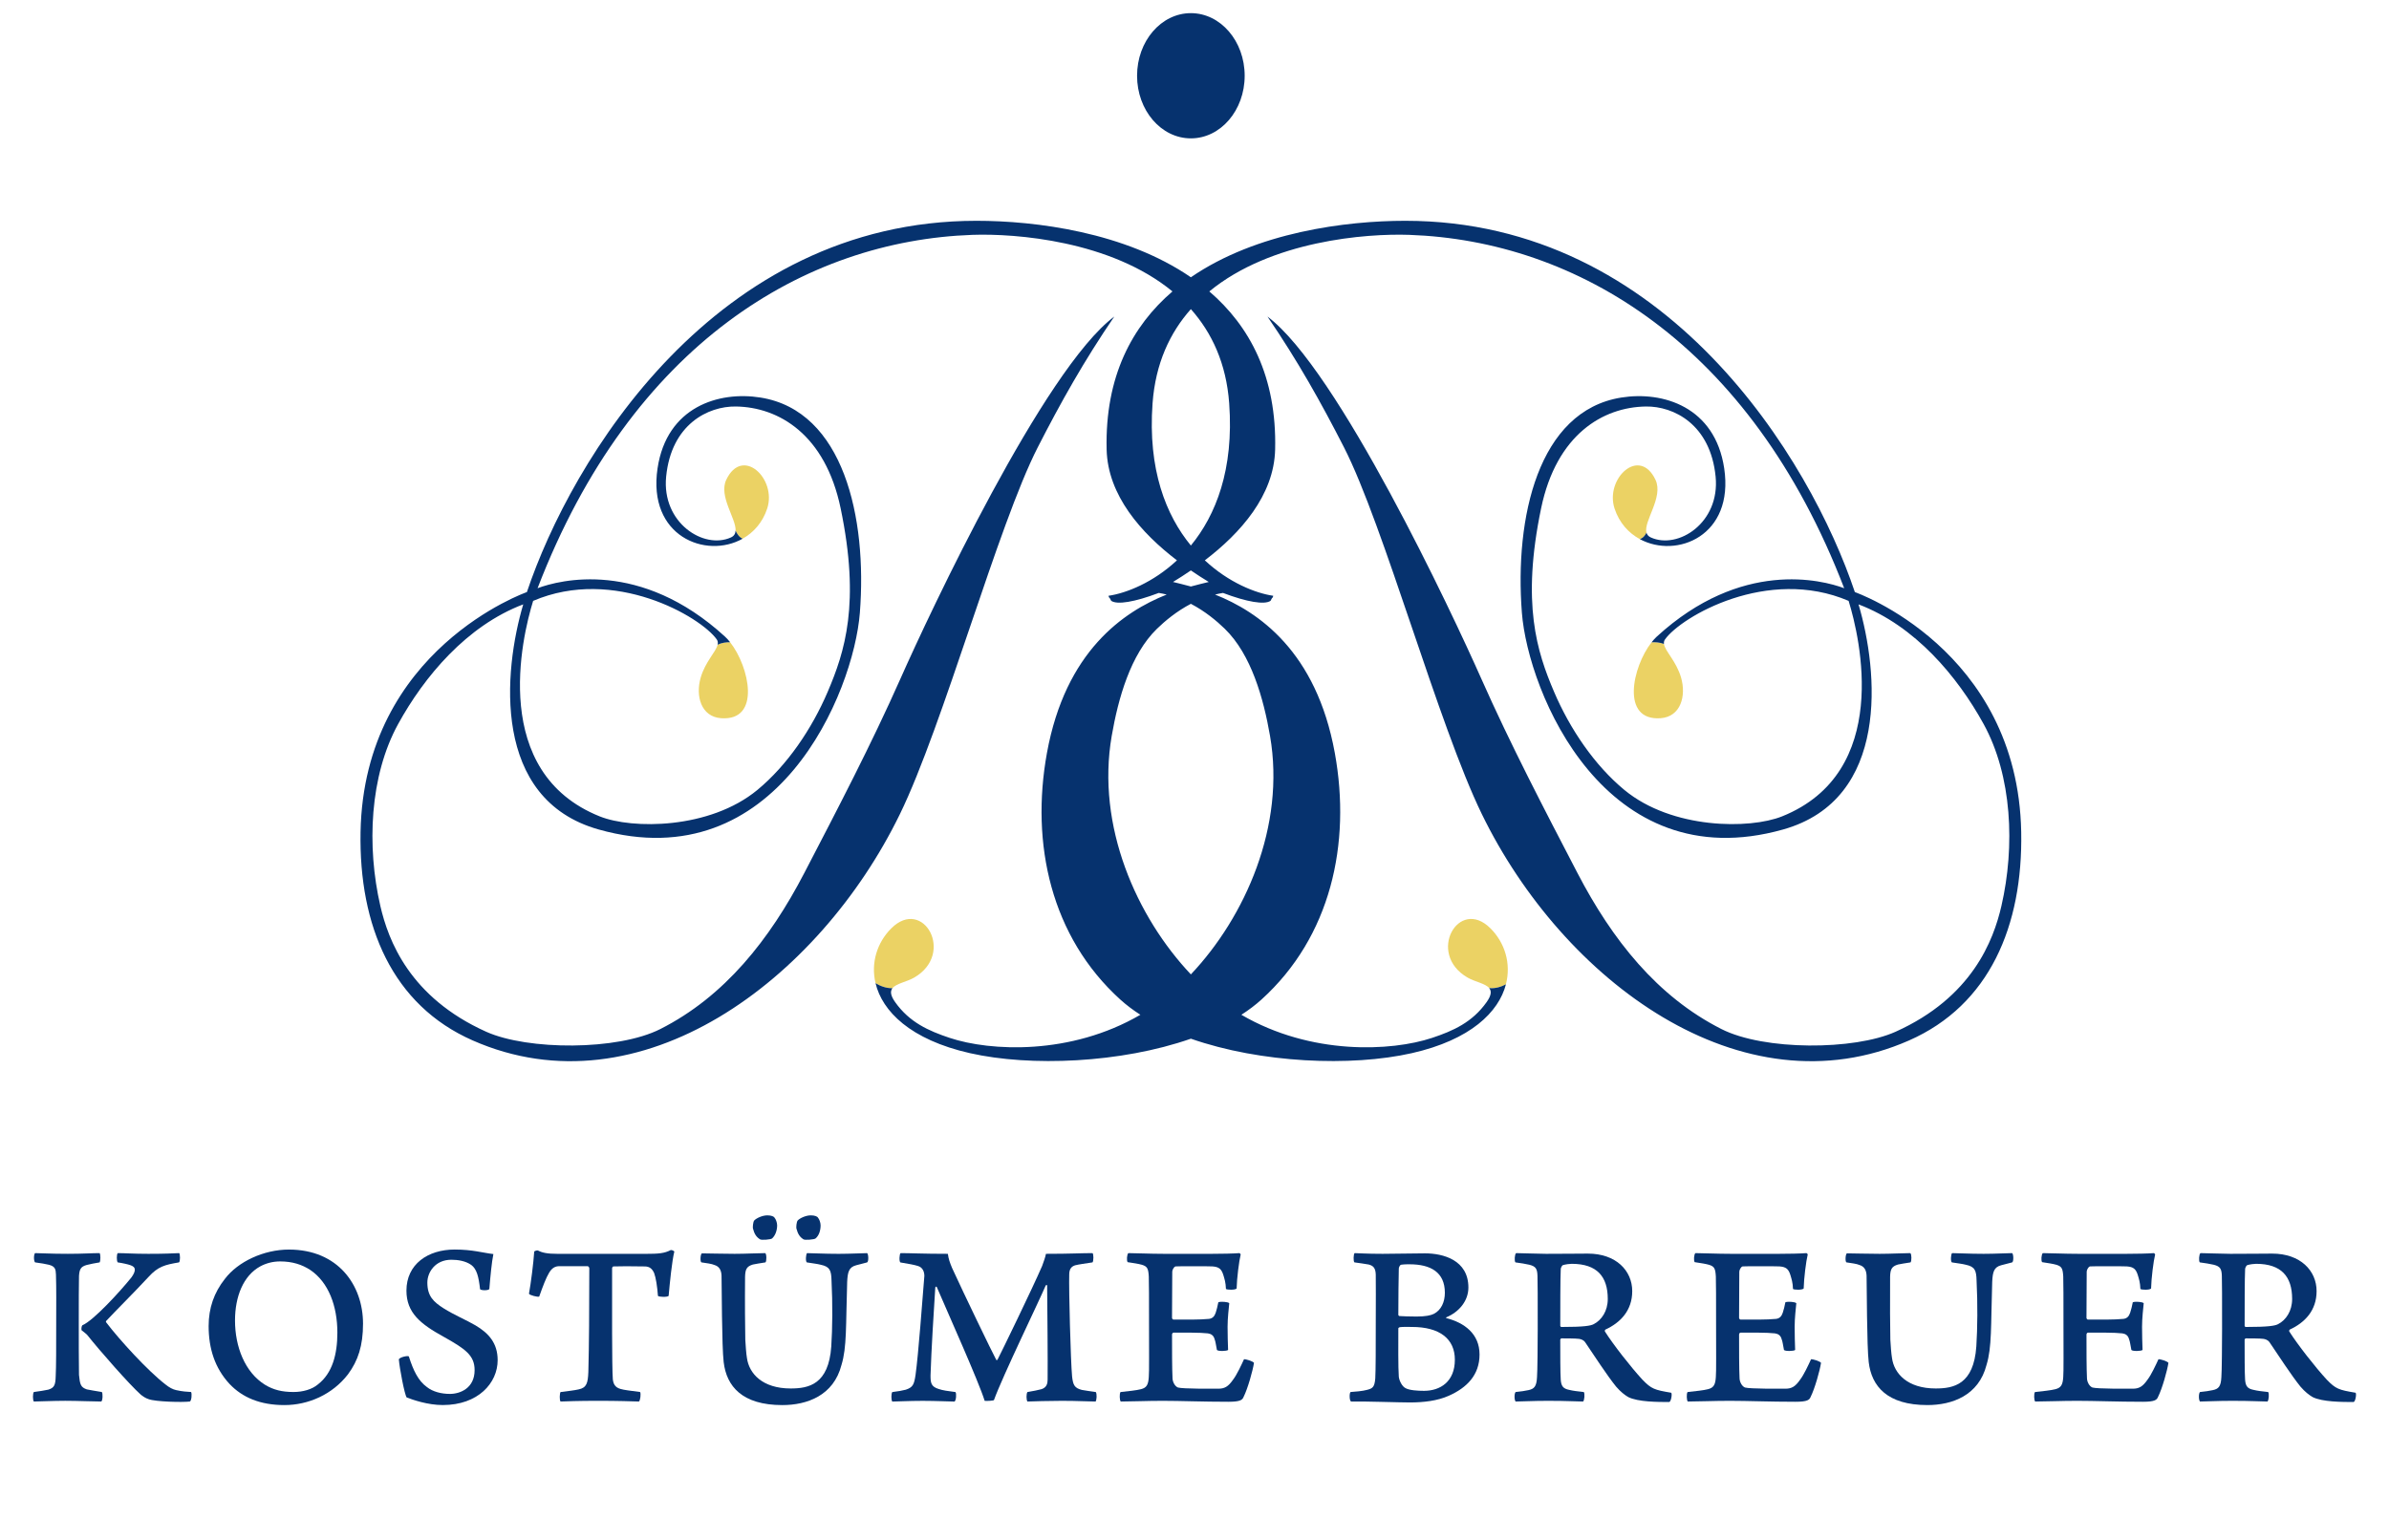 <?xml version="1.0" encoding="utf-8"?>
<!-- Generator: Adobe Illustrator 14.0.0, SVG Export Plug-In . SVG Version: 6.00 Build 43363)  -->
<!DOCTYPE svg PUBLIC "-//W3C//DTD SVG 1.1//EN" "http://www.w3.org/Graphics/SVG/1.1/DTD/svg11.dtd">
<svg version="1.1" id="Ebene_1" xmlns="http://www.w3.org/2000/svg" xmlns:xlink="http://www.w3.org/1999/xlink" x="0px" y="0px"
	 width="273px" height="176px" viewBox="-19.422 -9.771 273 176" enable-background="new -19.422 -9.771 273 176"
	 xml:space="preserve">
<g>
	<g>
		<defs>
			<rect id="SVGID_1_" x="-53" y="-63" width="340.156" height="283.457"/>
		</defs>
		<clipPath id="SVGID_2_">
			<use xlink:href="#SVGID_1_"  overflow="visible"/>
		</clipPath>
		<path clip-path="url(#SVGID_2_)" fill="#06326E" d="M-10.395,147.391c0.108,1.086,0.19,1.41,0.896,1.654
			c0.379,0.082,0.923,0.163,1.709,0.299c0.136,0.108,0.108,0.979-0.055,1.086c-0.949,0-2.658-0.082-4.125-0.082
			c-1.384,0-3.147,0.082-3.583,0.082c-0.136-0.136-0.136-0.949,0-1.086c0.599-0.08,1.304-0.189,1.656-0.271
			c0.68-0.217,0.814-0.516,0.841-1.545C-13,146.521-13,144.079-13,141.555c0-2.225,0.026-4.017-0.028-5.646
			c-0.027-0.599-0.081-0.923-0.813-1.112c-0.354-0.081-0.896-0.189-1.574-0.271c-0.163-0.162-0.163-0.896,0-1.06
			c0.65,0,1.683,0.081,3.746,0.081c1.709,0,2.795-0.081,3.636-0.081c0.109,0.19,0.109,0.841,0,1.06
			c-0.488,0.082-1.086,0.189-1.493,0.299c-0.651,0.189-0.813,0.461-0.868,1.248c-0.026,1.222-0.026,2.85-0.026,5.455
			C-10.421,143.753-10.421,145.545-10.395,147.391 M-5.971,133.467c0.787,0,1.818,0.081,3.501,0.081
			c2.009,0,2.769-0.054,3.528-0.081c0.109,0.108,0.136,0.95-0.027,1.061c-1.601,0.271-2.388,0.461-3.474,1.654
			c-1.683,1.818-3.718,3.826-4.857,5.049c-0.027,0.025-0.027,0.08,0,0.135c1.52,2.009,4.776,5.564,6.784,7.111
			c0.435,0.353,0.842,0.568,1.222,0.65c0.732,0.163,1.221,0.189,1.71,0.217c0.108,0.191,0.055,0.979-0.136,1.086
			c-0.868,0.108-3.936,0.027-4.723-0.271c-0.353-0.11-0.706-0.354-0.923-0.544c-1.275-1.141-4.614-4.939-6.106-6.813
			c-0.026-0.025-0.353-0.326-0.625-0.515c-0.054-0.136,0-0.489,0.082-0.57c1.249-0.516,4.288-3.827,5.618-5.481
			c0.271-0.381,0.38-0.651,0.38-0.868c0-0.271-0.189-0.407-0.488-0.517c-0.299-0.107-0.896-0.244-1.466-0.324
			C-6.106,134.363-6.106,133.63-5.971,133.467"/>
	</g>
	<g>
		<defs>
			<rect id="SVGID_3_" x="-53" y="-63" width="340.156" height="283.457"/>
		</defs>
		<clipPath id="SVGID_4_">
			<use xlink:href="#SVGID_3_"  overflow="visible"/>
		</clipPath>
		<path clip-path="url(#SVGID_4_)" fill="#06326E" d="M6.809,148.422c-1.683-1.818-2.389-4.045-2.389-6.622
			c0-2.063,0.625-3.827,1.846-5.374c1.493-1.982,4.451-3.365,7.328-3.365c5.618,0,8.468,4.071,8.468,8.467
			c0,2.525-0.569,4.234-1.71,5.781c-1.792,2.334-4.56,3.528-7.273,3.528C10.31,150.837,8.274,149.969,6.809,148.422 M16.905,148.477
			c1.655-1.276,2.226-3.447,2.226-5.916c0-3.041-1.004-5.754-3.093-7.166c-0.951-0.623-2.063-0.979-3.448-0.979
			c-0.868,0-1.628,0.219-2.279,0.57c-1.927,1.06-2.877,3.447-2.877,6.188c0,2.96,1.113,5.917,3.447,7.354
			c0.95,0.57,1.927,0.814,3.229,0.814C15.195,149.344,16.228,149.046,16.905,148.477"/>
	</g>
	<g>
		<defs>
			<rect id="SVGID_5_" x="-53" y="-63" width="340.156" height="283.457"/>
		</defs>
		<clipPath id="SVGID_6_">
			<use xlink:href="#SVGID_5_"  overflow="visible"/>
		</clipPath>
		<path clip-path="url(#SVGID_6_)" fill="#06326E" d="M29.358,148.773c0.679,0.543,1.656,0.787,2.634,0.787
			c1.167,0,2.821-0.65,2.821-2.713c0-1.685-1.03-2.416-3.555-3.828c-2.605-1.438-4.234-2.713-4.234-5.266
			c0-3.014,2.443-4.695,5.511-4.695c2.062,0,3.229,0.381,4.424,0.517c-0.19,0.896-0.354,2.659-0.462,3.989
			c-0.081,0.189-0.923,0.189-1.06,0.027c-0.162-1.439-0.379-2.308-1.003-2.77c-0.651-0.461-1.52-0.596-2.281-0.596
			c-1.845,0-2.74,1.438-2.74,2.604c0,1.547,0.679,2.197,1.873,2.958c1.112,0.706,2.633,1.356,3.609,1.929
			c1.521,0.895,2.551,2.034,2.551,3.987c0,2.606-2.225,5.13-6.269,5.13c-1.737,0-3.42-0.598-4.126-0.867
			c-0.244-0.326-0.814-3.339-0.895-4.344c0.054-0.244,0.977-0.461,1.14-0.352C27.812,146.9,28.381,148.068,29.358,148.773"/>
	</g>
	<g>
		<defs>
			<rect id="SVGID_7_" x="-53" y="-63" width="340.156" height="283.457"/>
		</defs>
		<clipPath id="SVGID_8_">
			<use xlink:href="#SVGID_7_"  overflow="visible"/>
		</clipPath>
		<path clip-path="url(#SVGID_8_)" fill="#06326E" d="M53.592,150.43c-0.76-0.025-2.47-0.08-4.641-0.08
			c-2.28,0-3.664,0.055-4.315,0.08c-0.136-0.137-0.109-0.949,0-1.084c0.841-0.109,1.601-0.191,2.062-0.301
			c0.924-0.189,1.06-0.732,1.113-1.98c0.082-2.959,0.109-7.219,0.109-11.859c0-0.107-0.109-0.245-0.19-0.245H44.5
			c-0.435,0-0.841,0.163-1.194,0.788c-0.326,0.542-0.679,1.465-1.113,2.688c-0.162,0.08-1.112-0.164-1.167-0.326
			c0.218-1.194,0.517-3.528,0.598-4.805c0-0.08,0.353-0.189,0.434-0.136c0.462,0.244,1.032,0.38,2.253,0.38h10.069
			c1.466,0,2.117-0.054,2.85-0.434c0.135-0.027,0.354,0.107,0.407,0.162c-0.272,1.113-0.516,3.556-0.651,5.076
			c-0.136,0.162-1.112,0.135-1.222,0c-0.081-1.113-0.244-2.09-0.434-2.605c-0.244-0.543-0.57-0.76-1.085-0.76
			c-1.493-0.028-2.933-0.028-3.583,0c-0.081,0.027-0.137,0.135-0.137,0.189c0,4.098-0.026,11.344,0.082,12.7
			c0.055,0.489,0.218,0.923,0.868,1.112c0.462,0.137,1.059,0.189,2.253,0.355C53.836,149.508,53.755,150.32,53.592,150.43"/>
	</g>
	<g>
		<defs>
			<rect id="SVGID_9_" x="-53" y="-63" width="340.156" height="283.457"/>
		</defs>
		<clipPath id="SVGID_10_">
			<use xlink:href="#SVGID_9_"  overflow="visible"/>
		</clipPath>
		<path clip-path="url(#SVGID_10_)" fill="#06326E" d="M60.782,133.495c0.543,0,2.496,0.053,3.744,0.053
			c1.222,0,2.769-0.081,3.501-0.081c0.163,0.108,0.163,0.924,0.027,1.059c-0.624,0.109-1.112,0.162-1.438,0.244
			c-0.733,0.217-0.869,0.57-0.896,1.385c-0.027,3.095,0,5.781,0.027,7.22c0.027,0.543,0.108,1.655,0.189,2.09
			c0.244,1.765,1.766,3.474,4.994,3.474c2.063,0,4.343-0.461,4.641-4.803c0.137-2.09,0.163-4.859,0.028-7.545
			c-0.028-1.143-0.189-1.574-1.222-1.792c-0.407-0.108-0.923-0.161-1.602-0.271c-0.163-0.137-0.108-0.924,0.027-1.059
			c0.57,0,2.008,0.08,3.609,0.08c1.275,0,2.822-0.08,3.257-0.08c0.163,0.107,0.189,0.977,0,1.059l-1.248,0.326
			c-0.841,0.215-0.978,0.787-1.031,1.899c-0.163,5.047-0.028,7.462-0.651,9.498c-0.896,3.502-3.936,4.587-6.759,4.587
			c-4.586,0-6.378-2.145-6.703-4.912c-0.217-1.765-0.217-8.955-0.244-9.88c-0.027-0.649-0.271-1.06-0.814-1.222
			c-0.298-0.137-0.923-0.217-1.493-0.299C60.565,134.417,60.619,133.575,60.782,133.495 M68.815,131.784
			c-0.135,0.137-1.221,0.218-1.384,0.108c-0.434-0.271-0.651-0.625-0.813-1.248c-0.027-0.109,0-0.76,0.162-0.924
			c0.244-0.244,0.896-0.57,1.493-0.57c0.461,0,0.76,0.138,0.814,0.272c0.135,0.136,0.298,0.542,0.298,0.868
			C69.385,130.889,69.168,131.459,68.815,131.784 M73.782,131.784c-0.137,0.137-1.249,0.218-1.385,0.108
			c-0.435-0.271-0.65-0.625-0.814-1.248c-0.026-0.109,0-0.76,0.164-0.924c0.244-0.244,0.895-0.57,1.491-0.57
			c0.462,0,0.761,0.138,0.815,0.272c0.135,0.136,0.298,0.542,0.298,0.868C74.352,130.889,74.162,131.459,73.782,131.784"/>
	</g>
	<g>
		<defs>
			<rect id="SVGID_11_" x="-53" y="-63" width="340.156" height="283.457"/>
		</defs>
		<clipPath id="SVGID_12_">
			<use xlink:href="#SVGID_11_"  overflow="visible"/>
		</clipPath>
		<path clip-path="url(#SVGID_12_)" fill="#06326E" d="M83.494,133.467c1.167,0,2.551,0.081,5.4,0.081
			c0.081,0.599,0.217,0.979,0.488,1.63c1.303,2.85,4.587,9.66,5.049,10.504c0.027,0.025,0.081,0.025,0.135-0.027
			c0.435-0.842,3.937-8.033,5.103-10.723c0.218-0.597,0.354-0.977,0.435-1.384c2.85,0,4.044-0.081,5.319-0.081
			c0.136,0.081,0.136,0.924,0,1.061c-0.868,0.135-1.521,0.217-1.954,0.324c-0.38,0.108-0.706,0.354-0.706,1.059
			c-0.054,1.711,0.164,9.88,0.326,11.645c0.109,0.977,0.271,1.33,1.113,1.547c0.406,0.08,0.896,0.137,1.601,0.244
			c0.136,0.217,0.109,0.895-0.027,1.084c-0.786,0-2.008-0.08-3.854-0.08c-1.521,0-3.175,0.055-3.936,0.08
			c-0.136-0.188-0.136-0.894,0-1.084c0.624-0.107,1.222-0.218,1.602-0.326c0.597-0.189,0.706-0.65,0.706-1.086
			c0.026-1.846-0.027-8.17-0.055-10.773c-0.027-0.055-0.081-0.081-0.162,0c-0.706,1.684-4.94,10.395-5.917,13.107
			c-0.108,0.082-0.924,0.109-1.059,0.082c-0.679-2.197-4.18-9.988-5.481-13.027c-0.056-0.055-0.137-0.026-0.164,0.082
			c-0.162,2.496-0.461,7.326-0.542,10.041c0,0.843,0.054,1.275,0.922,1.548c0.462,0.163,1.086,0.245,1.927,0.353
			c0.136,0.137,0.082,0.979-0.108,1.086c-0.462,0-2.116-0.082-3.637-0.082c-1.574,0-2.985,0.082-3.474,0.082
			c-0.135-0.162-0.135-0.923,0-1.086c0.651-0.08,1.14-0.162,1.547-0.271c0.813-0.27,0.95-0.596,1.113-1.709
			c0.324-2.334,0.787-8.604,1.004-11.291c0-0.487-0.19-0.977-0.733-1.141c-0.434-0.135-1.031-0.244-2.008-0.404
			C83.304,134.417,83.357,133.548,83.494,133.467"/>
	</g>
	<g>
		<defs>
			<rect id="SVGID_13_" x="-53" y="-63" width="340.156" height="283.457"/>
		</defs>
		<clipPath id="SVGID_14_">
			<use xlink:href="#SVGID_13_"  overflow="visible"/>
		</clipPath>
		<path clip-path="url(#SVGID_14_)" fill="#06326E" d="M109.517,133.467c0.733,0,2.524,0.081,4.071,0.081h5.481
			c1.06,0,2.497-0.026,3.148-0.081c0.055,0.027,0.136,0.108,0.136,0.163c-0.188,0.761-0.434,2.714-0.461,3.882
			c-0.163,0.189-1.086,0.162-1.221,0.053c-0.028-0.76-0.164-1.14-0.299-1.601c-0.219-0.679-0.489-0.923-1.249-0.978
			c-0.406-0.026-3.962-0.026-4.207,0c-0.217,0.055-0.38,0.435-0.38,0.598c0,1.873-0.027,3.475-0.027,5.292
			c0,0.056,0.081,0.19,0.163,0.19c1.411,0,2.984,0.026,4.069-0.082c0.406-0.055,0.624-0.299,0.761-0.705
			c0.107-0.325,0.217-0.762,0.299-1.194c0.271-0.108,1.113-0.054,1.249,0.108c-0.055,0.625-0.191,1.656-0.191,2.687
			c0,0.923,0.027,1.819,0.057,2.66c-0.163,0.136-1.113,0.164-1.276,0c-0.136-0.651-0.136-0.896-0.271-1.248
			c-0.107-0.407-0.381-0.597-0.761-0.651c-0.895-0.107-2.686-0.082-3.934-0.082c-0.082,0-0.163,0.109-0.163,0.219
			c0,1.764,0,3.881,0.054,4.967c0,0.436,0.271,0.949,0.624,1.085c0.543,0.163,3.99,0.136,4.587,0.136
			c0.732,0,1.142-0.217,1.709-1.031c0.437-0.568,0.951-1.683,1.249-2.334c0.218-0.027,1.004,0.219,1.142,0.407
			c-0.138,0.896-0.705,2.931-1.194,3.909c-0.136,0.324-0.354,0.542-1.737,0.542c-2.877,0-5.509-0.108-7.49-0.108
			c-1.818,0-3.664,0.08-4.804,0.08c-0.136-0.107-0.163-0.922-0.027-1.084c0.949-0.107,1.818-0.189,2.335-0.326
			c0.65-0.162,0.841-0.516,0.895-1.385c0.055-0.461,0.027-3.31,0.027-6.322c0-2.39,0-4.694-0.027-5.185
			c-0.054-0.896-0.163-1.14-0.787-1.33c-0.38-0.108-0.896-0.188-1.629-0.298C109.3,134.335,109.354,133.604,109.517,133.467"/>
	</g>
	<g>
		<defs>
			<rect id="SVGID_15_" x="-53" y="-63" width="340.156" height="283.457"/>
		</defs>
		<clipPath id="SVGID_16_">
			<use xlink:href="#SVGID_15_"  overflow="visible"/>
		</clipPath>
		<path clip-path="url(#SVGID_16_)" fill="#06326E" d="M135.376,133.467c0.244,0,1.357,0.081,3.203,0.081
			c1.736,0,3.147-0.054,4.831-0.054c2.09,0,4.967,0.761,4.967,3.906c0,1.549-1.086,2.797-2.497,3.395
			c-0.082,0.027-0.082,0.081,0,0.107c2.008,0.518,3.771,1.766,3.771,4.154c0,2.334-1.438,3.799-3.527,4.721
			c-1.276,0.57-2.851,0.76-4.451,0.76c-1.221,0-4.885-0.135-6.703-0.107c-0.19-0.08-0.217-0.949-0.055-1.086
			c0.435-0.027,1.412-0.107,1.873-0.244c0.65-0.162,0.867-0.324,0.948-1.302c0.056-0.843,0.056-3.854,0.056-5.998
			c0-2.932,0.026-4.913,0-5.891c-0.027-0.761-0.299-1.005-0.813-1.14c-0.407-0.082-1.086-0.164-1.629-0.244
			C135.214,134.391,135.241,133.575,135.376,133.467 M146.83,145.652c0-2.389-1.737-3.746-4.912-3.746
			c-0.136,0-1.142-0.025-1.385,0.027c-0.081,0.028-0.163,0.082-0.163,0.137c0,1.709-0.027,4.451,0.055,5.535
			c0.055,0.463,0.38,1.113,0.786,1.305c0.436,0.244,1.412,0.299,2.091,0.299C145.175,149.209,146.83,148.15,146.83,145.652
			 M140.669,134.797c-0.107,0.025-0.244,0.299-0.244,0.436c-0.027,0.978-0.055,3.526-0.055,5.291c0,0.055,0.082,0.137,0.136,0.137
			c0.354,0.027,1.222,0.055,1.954,0.055c1.031,0,1.628-0.137,1.955-0.3c0.868-0.433,1.273-1.384,1.273-2.414
			c0-2.36-1.628-3.258-4.043-3.258C141.483,134.742,141.022,134.742,140.669,134.797"/>
	</g>
	<g>
		<defs>
			<rect id="SVGID_17_" x="-53" y="-63" width="340.156" height="283.457"/>
		</defs>
		<clipPath id="SVGID_18_">
			<use xlink:href="#SVGID_17_"  overflow="visible"/>
		</clipPath>
		<path clip-path="url(#SVGID_18_)" fill="#06326E" d="M153.83,133.467c0.597,0,2.497,0.081,3.419,0.081
			c2.225,0,3.771-0.026,4.775-0.026c3.23,0,5.075,1.955,5.075,4.289c0,2.226-1.355,3.608-3.064,4.396
			c-0.057,0.026-0.082,0.162-0.057,0.217c0.949,1.493,2.958,4.071,4.289,5.511c1.03,1.059,1.357,1.166,3.283,1.491
			c0.136,0.082,0,1.005-0.217,1.06c-1.276,0-3.582,0-4.695-0.569c-0.407-0.245-0.842-0.569-1.384-1.194
			c-1.032-1.275-2.525-3.582-3.558-5.104c-0.16-0.217-0.461-0.324-0.678-0.352c-0.353-0.055-1.629-0.055-2.036-0.055
			c-0.025,0-0.107,0.107-0.107,0.162c0,1.492,0,3.854,0.055,4.561c0.054,0.732,0.272,1.03,0.978,1.166
			c0.435,0.108,0.923,0.164,1.655,0.244c0.136,0.137,0.081,0.979-0.082,1.086c-0.624,0-1.791-0.08-3.988-0.08
			c-1.791,0-3.096,0.08-3.72,0.08c-0.162-0.189-0.162-0.923,0-1.086c0.624-0.054,1.061-0.136,1.467-0.217
			c0.65-0.137,0.924-0.408,0.978-1.466c0.054-0.543,0.081-3.989,0.081-5.509c0-3.639,0-5.457-0.027-6.08
			c-0.025-0.814-0.188-1.086-0.922-1.276c-0.462-0.106-0.977-0.188-1.601-0.271C153.612,134.363,153.666,133.575,153.83,133.467
			 M159.148,134.852c-0.081,0.055-0.217,0.299-0.217,0.435c-0.055,1.004-0.055,4.614-0.055,6.487c0,0.054,0.055,0.135,0.136,0.135
			c2.578,0,3.338-0.135,3.691-0.325c0.896-0.462,1.601-1.493,1.601-2.877c0-2.552-1.221-4.017-4.124-4.017
			C160.017,134.688,159.447,134.743,159.148,134.852"/>
	</g>
	<g>
		<defs>
			<rect id="SVGID_19_" x="-53" y="-63" width="340.156" height="283.457"/>
		</defs>
		<clipPath id="SVGID_20_">
			<use xlink:href="#SVGID_19_"  overflow="visible"/>
		</clipPath>
		<path clip-path="url(#SVGID_20_)" fill="#06326E" d="M174.317,133.467c0.733,0,2.524,0.081,4.071,0.081h5.481
			c1.059,0,2.497-0.026,3.148-0.081c0.054,0.027,0.135,0.108,0.135,0.163c-0.188,0.761-0.434,2.714-0.461,3.882
			c-0.163,0.189-1.086,0.162-1.221,0.053c-0.028-0.76-0.164-1.14-0.299-1.601c-0.217-0.679-0.489-0.923-1.248-0.978
			c-0.407-0.026-3.963-0.026-4.208,0c-0.216,0.055-0.38,0.435-0.38,0.598c0,1.873-0.026,3.475-0.026,5.292
			c0,0.056,0.081,0.19,0.162,0.19c1.412,0,2.986,0.026,4.072-0.082c0.405-0.055,0.624-0.299,0.759-0.705
			c0.11-0.325,0.218-0.762,0.299-1.194c0.272-0.108,1.113-0.054,1.249,0.108c-0.055,0.625-0.189,1.656-0.189,2.687
			c0,0.923,0.025,1.819,0.055,2.66c-0.163,0.136-1.113,0.164-1.276,0c-0.136-0.651-0.136-0.896-0.271-1.248
			c-0.109-0.407-0.38-0.597-0.761-0.651c-0.896-0.107-2.688-0.082-3.937-0.082c-0.081,0-0.162,0.109-0.162,0.219
			c0,1.764,0,3.881,0.054,4.967c0,0.436,0.271,0.949,0.624,1.085c0.543,0.163,3.99,0.136,4.588,0.136
			c0.731,0,1.141-0.217,1.709-1.031c0.436-0.568,0.95-1.683,1.249-2.334c0.219-0.027,1.005,0.219,1.141,0.407
			c-0.136,0.896-0.705,2.931-1.194,3.909c-0.136,0.324-0.353,0.542-1.736,0.542c-2.877,0-5.511-0.108-7.49-0.108
			c-1.818,0-3.663,0.08-4.805,0.08c-0.136-0.107-0.163-0.922-0.026-1.084c0.949-0.107,1.817-0.189,2.334-0.326
			c0.65-0.162,0.842-0.516,0.896-1.385c0.057-0.461,0.027-3.31,0.027-6.322c0-2.39,0-4.694-0.027-5.185
			c-0.054-0.896-0.163-1.14-0.788-1.33c-0.379-0.108-0.894-0.188-1.627-0.298C174.101,134.335,174.154,133.604,174.317,133.467"/>
	</g>
	<g>
		<defs>
			<rect id="SVGID_21_" x="-53" y="-63" width="340.156" height="283.457"/>
		</defs>
		<clipPath id="SVGID_22_">
			<use xlink:href="#SVGID_21_"  overflow="visible"/>
		</clipPath>
		<path clip-path="url(#SVGID_22_)" fill="#06326E" d="M191.629,133.494c0.543,0,2.497,0.054,3.746,0.054
			c1.221,0,2.768-0.081,3.501-0.081c0.162,0.108,0.162,0.924,0.025,1.061c-0.624,0.107-1.111,0.162-1.438,0.244
			c-0.733,0.217-0.868,0.567-0.896,1.383c-0.024,3.094,0,5.781,0.028,7.22c0.027,0.543,0.108,1.655,0.19,2.089
			c0.242,1.766,1.764,3.475,4.991,3.475c2.064,0,4.345-0.461,4.644-4.803c0.135-2.091,0.163-4.857,0.027-7.546
			c-0.027-1.14-0.19-1.573-1.223-1.792c-0.408-0.107-0.923-0.162-1.601-0.27c-0.164-0.137-0.11-0.924,0.024-1.061
			c0.571,0,2.011,0.081,3.61,0.081c1.276,0,2.822-0.081,3.257-0.081c0.163,0.108,0.189,0.979,0,1.061l-1.249,0.324
			c-0.841,0.217-0.977,0.787-1.03,1.899c-0.161,5.048-0.026,7.463-0.65,9.499c-0.896,3.501-3.938,4.586-6.758,4.586
			c-4.587,0-6.379-2.145-6.704-4.912c-0.217-1.764-0.217-8.955-0.244-9.879c-0.028-0.65-0.272-1.059-0.814-1.221
			c-0.299-0.137-0.923-0.217-1.491-0.299C191.412,134.416,191.467,133.575,191.629,133.494"/>
	</g>
	<g>
		<defs>
			<rect id="SVGID_23_" x="-53" y="-63" width="340.156" height="283.457"/>
		</defs>
		<clipPath id="SVGID_24_">
			<use xlink:href="#SVGID_23_"  overflow="visible"/>
		</clipPath>
		<path clip-path="url(#SVGID_24_)" fill="#06326E" d="M214.017,133.467c0.732,0,2.523,0.081,4.07,0.081h5.481
			c1.059,0,2.497-0.026,3.148-0.081c0.055,0.027,0.136,0.108,0.136,0.163c-0.189,0.761-0.435,2.714-0.461,3.882
			c-0.162,0.189-1.086,0.162-1.222,0.053c-0.027-0.76-0.164-1.14-0.299-1.601c-0.218-0.679-0.489-0.923-1.249-0.978
			c-0.406-0.026-3.962-0.026-4.207,0c-0.216,0.055-0.38,0.435-0.38,0.598c0,1.873-0.026,3.475-0.026,5.292
			c0,0.056,0.081,0.19,0.162,0.19c1.412,0,2.985,0.026,4.072-0.082c0.405-0.055,0.624-0.299,0.759-0.705
			c0.109-0.325,0.218-0.762,0.299-1.194c0.271-0.108,1.113-0.054,1.249,0.108c-0.055,0.625-0.19,1.656-0.19,2.687
			c0,0.923,0.026,1.819,0.056,2.66c-0.163,0.136-1.113,0.164-1.275,0c-0.137-0.651-0.137-0.896-0.271-1.248
			c-0.109-0.407-0.381-0.597-0.761-0.651c-0.896-0.107-2.688-0.082-3.937-0.082c-0.081,0-0.162,0.109-0.162,0.219
			c0,1.764,0,3.881,0.055,4.967c0,0.436,0.271,0.949,0.624,1.085c0.543,0.163,3.989,0.136,4.587,0.136
			c0.731,0,1.141-0.217,1.709-1.031c0.436-0.568,0.951-1.683,1.249-2.334c0.219-0.027,1.004,0.219,1.141,0.407
			c-0.137,0.896-0.705,2.931-1.193,3.909c-0.137,0.324-0.354,0.542-1.737,0.542c-2.877,0-5.51-0.108-7.49-0.108
			c-1.818,0-3.663,0.08-4.804,0.08c-0.137-0.107-0.164-0.922-0.027-1.084c0.95-0.107,1.817-0.189,2.334-0.326
			c0.651-0.162,0.842-0.516,0.896-1.385c0.055-0.461,0.026-3.31,0.026-6.322c0-2.39,0-4.694-0.026-5.185
			c-0.055-0.896-0.163-1.14-0.788-1.33c-0.379-0.108-0.895-0.188-1.627-0.298C213.799,134.335,213.854,133.604,214.017,133.467"/>
	</g>
	<g>
		<defs>
			<rect id="SVGID_25_" x="-53" y="-63" width="340.156" height="283.457"/>
		</defs>
		<clipPath id="SVGID_26_">
			<use xlink:href="#SVGID_25_"  overflow="visible"/>
		</clipPath>
		<path clip-path="url(#SVGID_26_)" fill="#06326E" d="M232.034,133.467c0.597,0,2.496,0.081,3.419,0.081
			c2.225,0,3.772-0.026,4.776-0.026c3.229,0,5.075,1.955,5.075,4.289c0,2.226-1.356,3.608-3.066,4.396
			c-0.055,0.026-0.081,0.162-0.055,0.217c0.949,1.493,2.958,4.071,4.289,5.511c1.029,1.059,1.355,1.166,3.282,1.491
			c0.137,0.082,0,1.005-0.218,1.06c-1.274,0-3.582,0-4.694-0.569c-0.406-0.245-0.842-0.569-1.384-1.194
			c-1.032-1.275-2.524-3.582-3.557-5.104c-0.161-0.217-0.461-0.324-0.678-0.352c-0.354-0.055-1.629-0.055-2.036-0.055
			c-0.026,0-0.108,0.107-0.108,0.162c0,1.492,0,3.854,0.055,4.561c0.055,0.732,0.271,1.03,0.978,1.166
			c0.435,0.108,0.923,0.164,1.656,0.244c0.135,0.137,0.081,0.979-0.082,1.086c-0.624,0-1.791-0.08-3.99-0.08
			c-1.791,0-3.094,0.08-3.718,0.08c-0.162-0.189-0.162-0.923,0-1.086c0.624-0.054,1.06-0.136,1.466-0.217
			c0.65-0.137,0.924-0.408,0.978-1.466c0.055-0.543,0.081-3.989,0.081-5.509c0-3.639,0-5.457-0.026-6.08
			c-0.026-0.814-0.189-1.086-0.922-1.276c-0.463-0.106-0.978-0.188-1.602-0.271C231.817,134.363,231.871,133.575,232.034,133.467
			 M237.354,134.852c-0.081,0.055-0.218,0.299-0.218,0.435c-0.055,1.004-0.055,4.614-0.055,6.487c0,0.054,0.055,0.135,0.136,0.135
			c2.578,0,3.339-0.135,3.691-0.325c0.896-0.462,1.601-1.493,1.601-2.877c0-2.552-1.221-4.017-4.124-4.017
			C238.221,134.688,237.652,134.743,237.354,134.852"/>
	</g>
	<g>
		<defs>
			<rect id="SVGID_27_" x="-53" y="-63" width="340.156" height="283.457"/>
		</defs>
		<clipPath id="SVGID_28_">
			<use xlink:href="#SVGID_27_"  overflow="visible"/>
		</clipPath>
		<path clip-path="url(#SVGID_28_)" fill="#06326E" d="M116.664,6.045c3.396,0,6.148-3.204,6.148-7.157
			c0-3.953-2.753-7.157-6.148-7.157c-3.396,0-6.149,3.204-6.149,7.157C110.515,2.841,113.268,6.045,116.664,6.045"/>
	</g>
	<g>
		<defs>
			<rect id="SVGID_29_" x="-53" y="-63" width="340.156" height="283.457"/>
		</defs>
		<clipPath id="SVGID_30_">
			<use xlink:href="#SVGID_29_"  overflow="visible"/>
		</clipPath>
		<path clip-path="url(#SVGID_30_)" fill="#EBD264" d="M169.309,63.649c-2.187,2.775-3.564,9.009,1.04,8.674
			c2.295-0.166,2.938-2.552,2.333-4.635c-0.553-1.902-1.842-3.026-1.957-3.853C170.245,63.648,169.707,63.627,169.309,63.649"/>
	</g>
	<g>
		<defs>
			<rect id="SVGID_31_" x="-53" y="-63" width="340.156" height="283.457"/>
		</defs>
		<clipPath id="SVGID_32_">
			<use xlink:href="#SVGID_31_"  overflow="visible"/>
		</clipPath>
		<path clip-path="url(#SVGID_32_)" fill="#EBD264" d="M168.726,51.116c-0.362-1.294,1.976-4.052,1.031-6.043
			c-1.84-3.885-5.8-0.12-4.677,3.288c0.536,1.624,1.596,2.789,2.884,3.489C168.347,51.73,168.588,51.396,168.726,51.116"/>
	</g>
	<g>
		<defs>
			<rect id="SVGID_33_" x="-53" y="-63" width="340.156" height="283.457"/>
		</defs>
		<clipPath id="SVGID_34_">
			<use xlink:href="#SVGID_33_"  overflow="visible"/>
		</clipPath>
		<path clip-path="url(#SVGID_34_)" fill="#EBD264" d="M152.665,102.742c0.617-2.387-0.128-4.76-1.764-6.396
			c-3.635-3.638-7.353,2.893-2.614,5.627c0.858,0.496,2.032,0.666,2.471,1.203C151.479,103.24,152.135,103.025,152.665,102.742"/>
	</g>
	<g>
		<defs>
			<rect id="SVGID_35_" x="-53" y="-63" width="340.156" height="283.457"/>
		</defs>
		<clipPath id="SVGID_36_">
			<use xlink:href="#SVGID_35_"  overflow="visible"/>
		</clipPath>
		<path clip-path="url(#SVGID_36_)" fill="#EBD264" d="M60.646,67.689c-0.604,2.083,0.037,4.468,2.333,4.635
			c4.61,0.335,3.225-5.909,1.034-8.681c-0.435-0.006-0.978,0.05-1.432,0.29C62.387,64.751,61.178,65.859,60.646,67.689"/>
	</g>
	<g>
		<defs>
			<rect id="SVGID_37_" x="-53" y="-63" width="340.156" height="283.457"/>
		</defs>
		<clipPath id="SVGID_38_">
			<use xlink:href="#SVGID_37_"  overflow="visible"/>
		</clipPath>
		<path clip-path="url(#SVGID_38_)" fill="#EBD264" d="M85.04,101.975c4.737-2.734,1.02-9.266-2.615-5.627
			c-1.605,1.605-2.354,3.922-1.796,6.266c0.519,0.316,1.186,0.589,1.932,0.574C82.99,102.643,84.175,102.473,85.04,101.975"/>
	</g>
	<g>
		<defs>
			<rect id="SVGID_39_" x="-53" y="-63" width="340.156" height="283.457"/>
		</defs>
		<clipPath id="SVGID_40_">
			<use xlink:href="#SVGID_39_"  overflow="visible"/>
		</clipPath>
		<path clip-path="url(#SVGID_40_)" fill="#EBD264" d="M65.44,51.806c1.254-0.705,2.283-1.854,2.808-3.446
			c1.124-3.407-2.836-7.172-4.678-3.288c-0.888,1.876,1.136,4.434,1.067,5.805C64.75,51.143,65.005,51.611,65.44,51.806"/>
	</g>
	<g>
		<defs>
			<rect id="SVGID_41_" x="-53" y="-63" width="340.156" height="283.457"/>
		</defs>
		<clipPath id="SVGID_42_">
			<use xlink:href="#SVGID_41_"  overflow="visible"/>
		</clipPath>
		<path clip-path="url(#SVGID_42_)" fill="#06326E" d="M192.539,57.908c-5.054-15.075-21.459-42.441-51.378-42.441
			c-6.75,0-16.993,1.297-24.497,6.457c-7.505-5.16-17.748-6.457-24.498-6.457c-29.919,0-46.325,27.366-51.378,42.441
			c0,0-18.625,6.501-19.009,27.426c-0.196,10.725,3.631,19.779,12.814,23.822c19.148,8.429,39.551-6.854,48.814-25.854
			c4.967-10.189,11.204-33.045,15.768-41.959c2.631-5.14,5.283-9.875,8.737-14.929c-8.044,6.014-21.096,33.866-24.417,41.352
			c-3.361,7.577-7.201,14.929-11.002,22.244c-3.973,7.641-9.116,14.127-16.455,17.844c-4.891,2.478-15.155,2.438-19.892,0.313
			c-8.757-3.932-11.198-10.447-12.105-14.385c-1.57-6.82-1.222-14.87,2.038-20.799c2.984-5.429,7.83-11.219,14.291-13.672
			c-2.256,7.614-3.644,22.284,8.623,25.734c20.351,5.728,29.137-15.686,29.845-24.776c0.846-10.856-1.847-23.075-11.347-24.597
			c-4.783-0.766-10.718,1.064-11.771,8.082c-1.169,7.784,5.531,10.407,9.719,8.053c-0.435-0.195-0.689-0.663-0.803-0.929
			c-0.017,0.346-0.164,0.617-0.527,0.782c-3.112,1.414-7.927-1.672-7.409-6.946c0.587-5.986,4.796-8.065,7.968-8.02
			c4.91,0.07,10.213,3.199,11.97,11.627c2.271,10.898,0.474,16.417-1.478,20.988c-1.813,4.245-4.634,8.407-8.034,11.215
			c-5.465,4.511-14.325,4.504-18.016,3.022c-12.538-5.027-8.923-20.391-7.609-24.633c9.252-3.967,19.142,1.808,20.98,4.403
			c0.135,0.189,0.152,0.392,0.1,0.615c0.454-0.239,0.997-0.295,1.432-0.29c-0.188-0.238-0.382-0.453-0.578-0.634
			c-9.669-8.867-18.885-6.493-21.427-5.542c10.767-28.013,30.636-39.72,49.696-40.391c4.938-0.173,15.805,0.667,22.854,6.466
			c-4.6,3.949-7.72,9.719-7.521,18.069c0.125,5.258,3.962,9.561,8.035,12.67c-2.731,2.544-5.791,3.754-7.819,4.051
			c0.037,0.182,0.09,0.247,0.135,0.253c0.058,0.109,0.116,0.218,0.173,0.326c0.693,0.466,2.664,0.141,5.435-0.905
			c0.308,0.048,0.608,0.113,0.904,0.186c-4.937,1.96-11.571,6.48-13.685,18.112c-1.888,10.387,0.473,21.018,8.384,28.182
			c0.688,0.623,1.457,1.203,2.293,1.74c-7.973,4.651-17.152,4.182-21.786,2.643c-2.43-0.809-4.6-1.785-6.229-4.079
			c-0.56-0.787-0.58-1.265-0.316-1.601c-0.746,0.014-1.413-0.26-1.932-0.576c0.763,3.205,3.974,6.459,10.788,8
			c6.929,1.568,17.257,1.138,25.247-1.653c7.988,2.791,18.315,3.222,25.247,1.653c6.722-1.52,9.936-4.707,10.755-7.87
			c-0.532,0.284-1.188,0.499-1.909,0.435c0.274,0.336,0.259,0.817-0.307,1.612c-1.63,2.294-3.799,3.271-6.229,4.079
			c-4.633,1.539-13.812,2.01-21.787-2.643c0.836-0.537,1.605-1.117,2.294-1.74c7.91-7.164,10.272-17.795,8.385-28.182
			c-2.113-11.632-8.747-16.152-13.686-18.112c0.296-0.073,0.596-0.138,0.905-0.186c2.769,1.046,4.741,1.371,5.433,0.905
			c0.06-0.108,0.116-0.217,0.174-0.326c0.046-0.006,0.1-0.071,0.136-0.253c-2.028-0.297-5.088-1.507-7.818-4.051
			c4.073-3.109,7.91-7.412,8.035-12.67c0.198-8.35-2.922-14.12-7.521-18.069c7.05-5.799,17.916-6.639,22.854-6.466
			c19.06,0.671,38.929,12.378,49.694,40.391c-2.542-0.951-11.758-3.325-21.427,5.542c-0.198,0.182-0.394,0.4-0.584,0.641
			c0.398-0.022,0.938-0.001,1.416,0.186c-0.024-0.186,0.006-0.357,0.121-0.518c1.838-2.595,11.729-8.37,20.98-4.403
			c1.313,4.242,4.93,19.606-7.61,24.633c-3.688,1.479-12.55,1.487-18.015-3.022c-3.4-2.809-6.223-6.97-8.034-11.215
			c-1.952-4.571-3.748-10.09-1.479-20.988c1.757-8.428,7.062-11.557,11.972-11.627c3.171-0.045,7.381,2.034,7.968,8.02
			c0.517,5.274-4.297,8.36-7.41,6.946c-0.274-0.125-0.427-0.311-0.492-0.544c-0.138,0.281-0.379,0.616-0.762,0.735
			c4.191,2.279,10.805-0.361,9.643-8.097c-1.054-7.018-6.987-8.848-11.771-8.082c-9.499,1.522-12.192,13.741-11.348,24.597
			c0.71,9.09,9.493,30.503,29.847,24.776c12.265-3.45,10.879-18.12,8.623-25.734c6.461,2.453,11.306,8.243,14.291,13.672
			c3.259,5.929,3.606,13.979,2.037,20.799c-0.906,3.938-3.35,10.453-12.105,14.385c-4.735,2.125-15.002,2.164-19.892-0.313
			c-7.338-3.717-12.482-10.203-16.455-17.844c-3.801-7.313-7.641-14.667-11.002-22.244c-3.322-7.486-16.373-35.338-24.417-41.352
			c3.455,5.054,6.105,9.789,8.735,14.929c4.563,8.915,10.803,31.771,15.77,41.959c9.263,19,29.667,34.281,48.814,25.854
			c9.185-4.043,13.012-13.1,12.813-23.822C211.165,64.409,192.539,57.908,192.539,57.908 M120.541,62.104
			c3.022,2.942,4.425,7.95,5.169,12.248c1.789,10.32-2.862,20.714-9.046,27.255c-6.186-6.541-10.835-16.937-9.047-27.255
			c0.744-4.298,2.146-9.306,5.17-12.248c0.933-0.908,2.253-2.006,3.877-2.856C118.288,60.098,119.607,61.196,120.541,62.104
			 M118.707,56.751c-0.517,0.129-1.216,0.289-2.043,0.518c-0.828-0.229-1.528-0.389-2.043-0.518c0.663-0.403,1.35-0.844,2.043-1.319
			C117.356,55.907,118.043,56.348,118.707,56.751 M121.043,36.336c0.551,7.575-1.54,12.796-4.379,16.25
			c-2.84-3.454-4.931-8.675-4.379-16.25c0.332-4.569,1.985-8.08,4.379-10.773C119.057,28.256,120.711,31.767,121.043,36.336"/>
	</g>
</g>
</svg>
